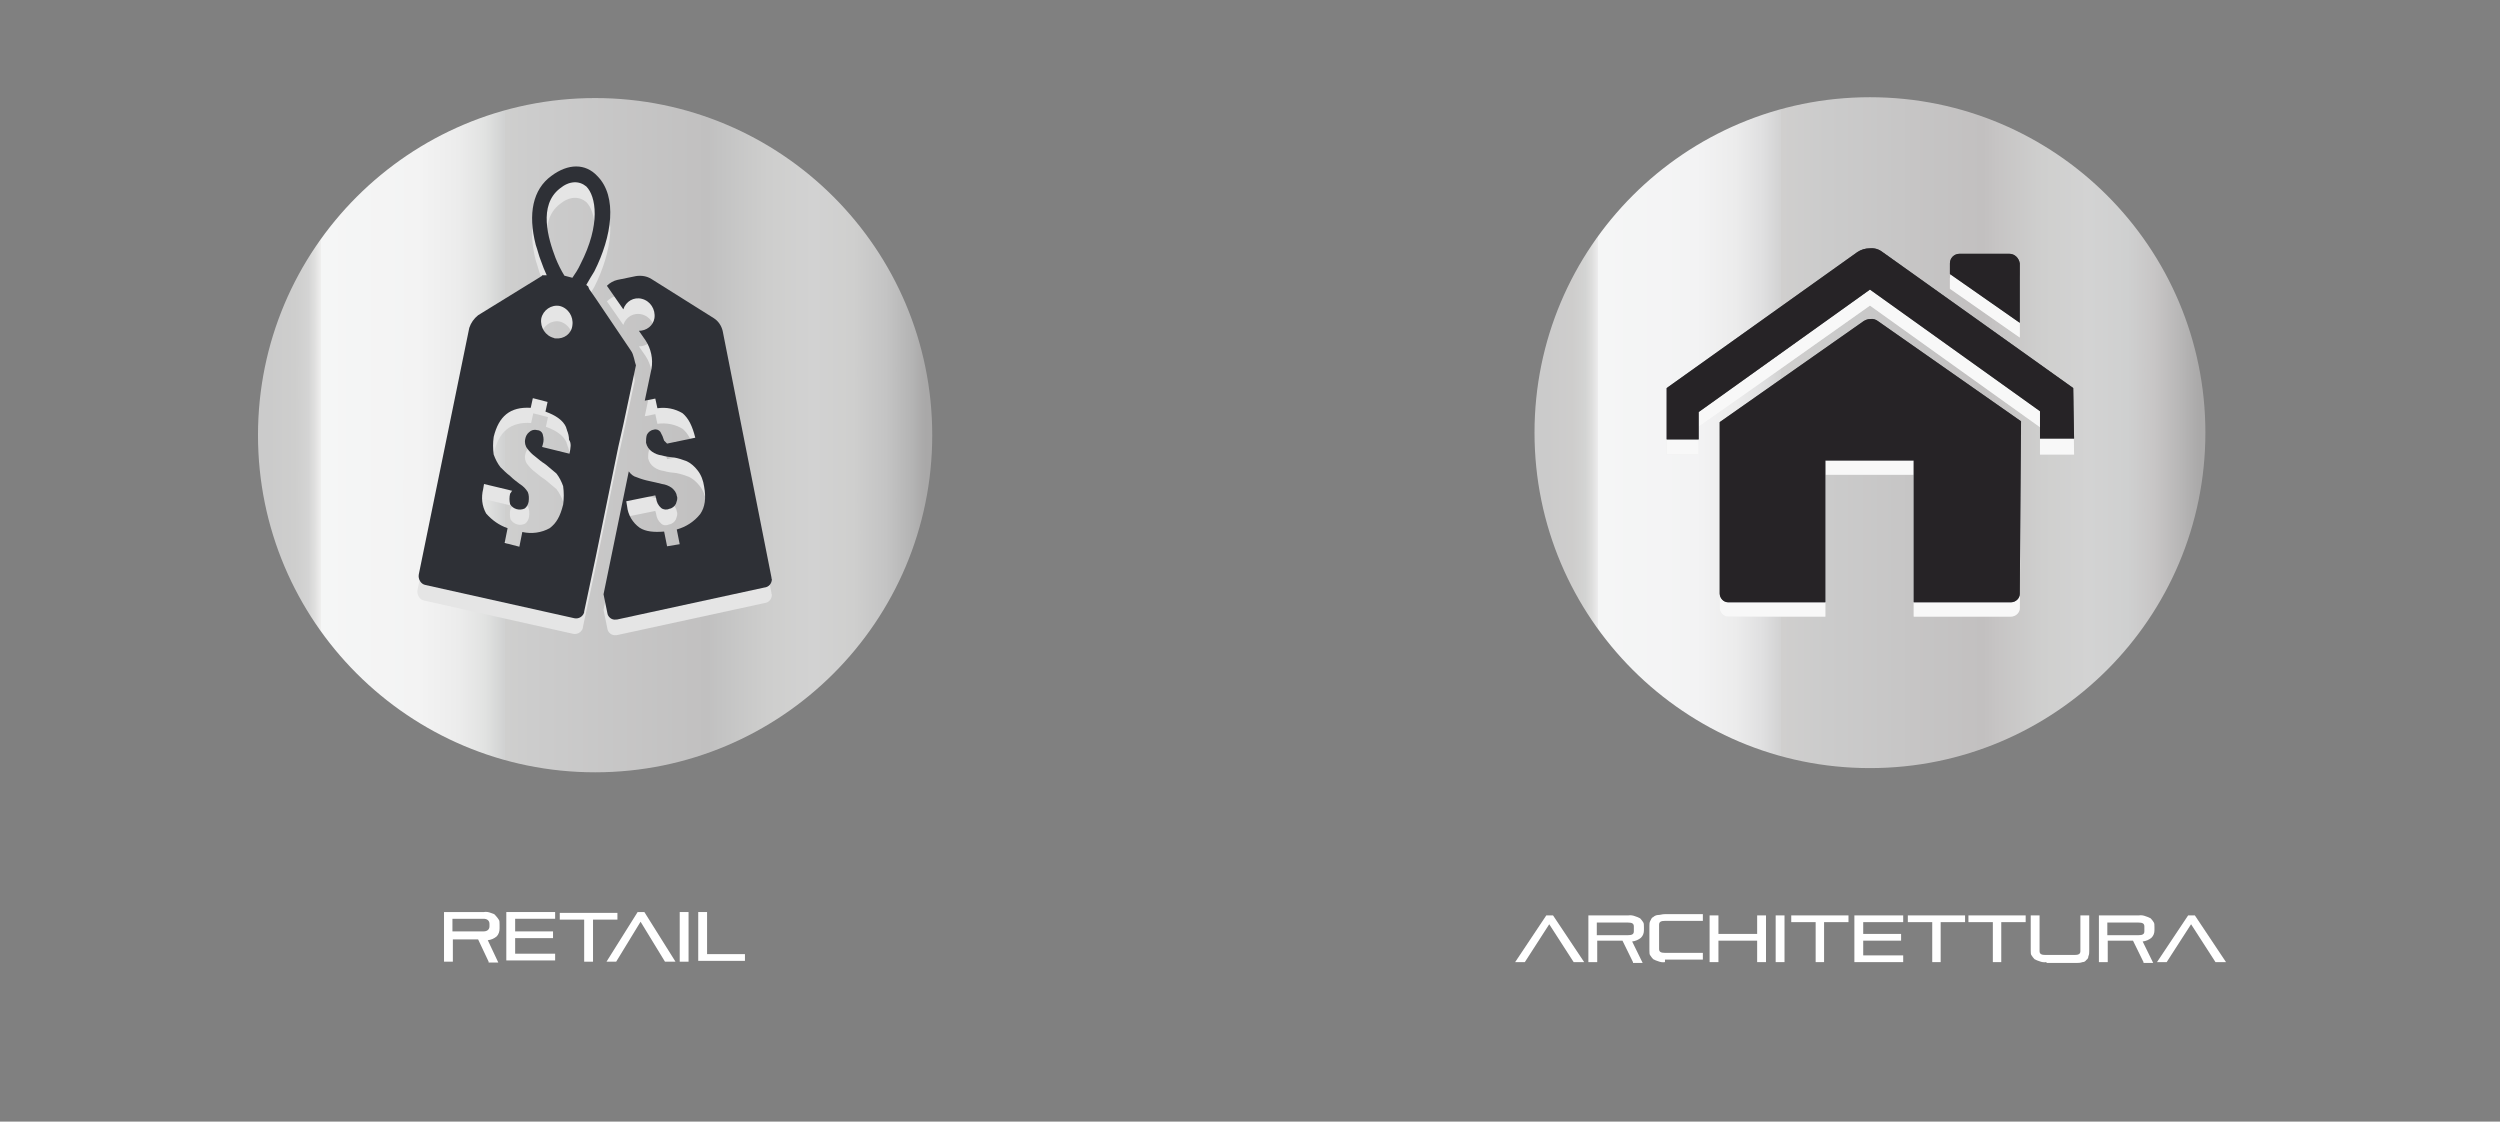 <?xml version="1.0" encoding="utf-8"?>
<!-- Generator: Adobe Illustrator 26.0.1, SVG Export Plug-In . SVG Version: 6.00 Build 0)  -->
<svg version="1.1" id="Livello_1" xmlns="http://www.w3.org/2000/svg" xmlns:xlink="http://www.w3.org/1999/xlink" x="0px" y="0px"
	 viewBox="0 0 594 266.5" style="enable-background:new 0 0 594 266.5;" xml:space="preserve">
<rect x="0" y="0" width="594" height="266.5" fill="#808080" stroke="none"/>
<style type="text/css">
	.st0{fill:url(#SVGID_1_);}
	.st1{fill:#FFFFFF;}
	.st2{fill:#E5E5E5;}
	.st3{fill:#2E3036;}
	.st4{fill:url(#SVGID_00000152948845823231493040000010844336437788054422_);}
	.st5{opacity:0.75;}
	.st6{fill:#2F3137;}
	.st7{fill:#231F20;}
</style>
<g id="Livello_2_00000056385801595729267280000003642257862009160580_">
	<g id="Livello_1-2">
		
			<linearGradient id="SVGID_1_" gradientUnits="userSpaceOnUse" x1="63.91" y1="1091.537" x2="219.83" y2="1091.537" gradientTransform="matrix(1 0 0 1 0 -988.1)">
			<stop  offset="0" style="stop-color:#CBCBCB"/>
			<stop  offset="4.000000e-02" style="stop-color:#CECECD"/>
			<stop  offset="6.000000e-02" style="stop-color:#D4D4D4"/>
			<stop  offset="7.000000e-02" style="stop-color:#E0E0DF"/>
			<stop  offset="8.000000e-02" style="stop-color:#F1F0F0"/>
			<stop  offset="8.000000e-02" style="stop-color:#F5F6F6"/>
			<stop  offset="0.23" style="stop-color:#F3F3F3"/>
			<stop  offset="0.29" style="stop-color:#ECECEC"/>
			<stop  offset="0.33" style="stop-color:#E1E2E1"/>
			<stop  offset="0.36" style="stop-color:#D0D1D1"/>
			<stop  offset="0.36" style="stop-color:#CFCFCE"/>
			<stop  offset="0.4" style="stop-color:#CCCCCC"/>
			<stop  offset="0.67" style="stop-color:#C1C0C0"/>
			<stop  offset="0.68" style="stop-color:#C2C2C2"/>
			<stop  offset="0.76" style="stop-color:#CECECD"/>
			<stop  offset="0.83" style="stop-color:#D2D2D2"/>
			<stop  offset="0.89" style="stop-color:#CFCFCE"/>
			<stop  offset="0.94" style="stop-color:#C4C4C4"/>
			<stop  offset="0.98" style="stop-color:#B4B4B4"/>
			<stop  offset="1" style="stop-color:#A9A8A8"/>
		</linearGradient>
		<circle class="st0" cx="141.4" cy="103.4" r="80.1"/>
		<path class="st1" d="M116.1,228.5l-2.5-5.3h-6v5.3h-2.1v-11.8h9.5c0.5-0.1,1.1,0,1.6,0.2c0.5,0.2,0.9,0.2,1.2,0.7
			c0.3,0.3,0.5,0.6,0.7,0.9c0.2,0.2,0.2,0.7,0.2,1.2v0.9c0,0.7-0.2,1.4-0.7,1.9c-0.6,0.5-1.3,0.8-2.1,0.9l2.5,5.3h-2.3V228.5
			L116.1,228.5z M116.3,219.5c0-0.7-0.5-1.2-1.4-1.2h-7.4v3h7.4c0.9,0,1.4-0.5,1.4-1.2L116.3,219.5z"/>
		<path class="st1" d="M120.3,228.5v-11.8h11.6v1.6h-9.5v3h9v1.6h-9v3.7h9.5v1.6h-11.6V228.5z"/>
		<path class="st1" d="M138.8,228.5v-10H133v-1.6h13.7v1.6h-5.8v10H138.8z"/>
		<path class="st1" d="M158,228.5l-5.8-9.5l-5.8,9.5h-2.3l7.4-11.8h1.6l7.4,11.8H158z"/>
		<path class="st1" d="M161.5,228.5v-11.8h2.1v11.8H161.5z"/>
		<path class="st1" d="M165.9,228.5v-11.8h2.1v10h9v1.6h-11.1V228.5z"/>
		<path class="st2" d="M183.3,140.9l-11.6-58.6c-0.3-1.2-1-2.3-2.1-3L154.8,70c-1.1-0.7-2.4-0.9-3.7-0.7l-4.4,0.9
			c-0.9,0.2-1.8,0.7-2.5,1.4l3.9,5.6c0.6-1.9,2.5-3,4.4-2.5c2,0.5,3.3,2.5,3,4.6c-0.3,1.8-1.9,3-3.7,3l1.6,2.3
			c1.3,2,1.8,4.4,1.4,6.7l-1.6,7.6l2.5-0.5l0.5,2.3c2.1-0.3,4.2,0.1,6,1.2c1.4,1.2,2.3,3,3,5.8l-6.7,1.4l-0.2-0.7
			c-0.2-0.7-0.5-1.4-0.9-2.1c-0.4-0.5-1-0.7-1.6-0.5c-0.7,0.1-1.3,0.6-1.6,1.2c-0.2,0.6-0.2,1.3-0.2,1.9c0.2,0.9,0.7,1.6,1.4,2.1
			c0.7,0.5,1.5,0.8,2.3,0.9c1,0.3,2,0.4,3,0.5c1,0.2,2,0.5,3,0.9c1,0.5,1.8,1.2,2.5,2.1c0.9,1.1,1.4,2.5,1.6,3.9
			c0.5,2.8,0.2,4.9-0.9,6.5c-1.4,1.8-3.4,3.1-5.6,3.7l0.7,3.5l-3.5,0.5l-0.7-3.5c-2.5,0.2-4.4,0-5.8-0.9c-1.7-1.2-2.8-3.1-3-5.1
			l-0.2-1.2l6.9-1.4l0.2,0.7c0.1,0.9,0.5,1.7,1.2,2.3c0.5,0.5,1.3,0.5,1.9,0.2c0.7-0.1,1.3-0.6,1.6-1.2c0.2-0.7,0.5-1.2,0.2-1.9
			c-0.1-0.8-0.6-1.4-1.2-1.9c-0.7-0.5-1.5-0.8-2.3-0.9c-0.9-0.2-1.9-0.5-3-0.7c-1-0.2-2-0.5-3-0.9c-0.8-0.2-1.4-0.7-1.9-1.4l-6,29.2
			l0.9,4.4c0.1,1,1.1,1.8,2.1,1.6c0.1,0,0.1,0,0.2,0l35-7.6c1.1-0.1,1.8-1,1.8-2C183.3,141.2,183.3,141.1,183.3,140.9z"/>
		<path class="st2" d="M129.3,69.4"/>
		<path class="st2" d="M139.7,71.9c0,0.2,0.2,0.2,0.2,0.5C140,72.2,139.7,71.9,139.7,71.9z"/>
		<path class="st2" d="M130,69.1L130,69.1z"/>
		<path class="st2" d="M139.3,71.5l0.5,0.5C139.5,71.7,139.5,71.5,139.3,71.5z"/>
		<path class="st2" d="M128.6,69.6l0.2-0.2C128.8,69.6,128.8,69.6,128.6,69.6z"/>
		<path class="st2" d="M129.1,69.4"/>
		<path class="st2" d="M129.5,69.4"/>
		<path class="st2" d="M149.9,87l-8.3-12.3l-1.6-2.3c0-0.2-0.2-0.2-0.2-0.5l0,0c0-0.2-0.2-0.2-0.5-0.5l0,0c0.7-1.2,1.2-2.1,1.9-3.2
			c4.2-8.3,5.6-17.8,0.7-22.7c-2.8-3-6.9-3-10.9,0c-4.4,3.2-5.6,9-3.7,16.4c0.5,1.4,0.7,2.5,1.2,3.7c0.4,1.2,0.9,2.4,1.4,3.5h-1
			c-0.1,0-0.2,0.1-0.2,0.2l-15.4,9.3c-1,0.8-1.7,1.8-2.1,3l-12,58.6c-0.2,1.1,0.5,2.3,1.6,2.5l35.4,7.9c1,0.2,2-0.4,2.3-1.4
			c0-0.1,0-0.1,0-0.2l2.8-13.2l5.3-25.9l1.2-5.3l3-14.1C150.8,89.3,150.5,88.1,149.9,87z M135.3,111.5l-6.5-1.6l0.2-0.7
			c0.2-0.7,0.2-1.4,0-2.1c-0.1-0.7-0.7-1.2-1.4-1.2c-0.7-0.2-1.4,0-1.9,0.5c-0.5,0.4-0.8,1-0.9,1.6c-0.2,0.8,0,1.7,0.5,2.3
			c0.5,0.7,1.2,1.4,1.9,1.9c0.8,0.7,1.6,1.3,2.5,1.9c0.9,0.7,1.6,1.4,2.5,2.1c0.7,0.9,1.2,1.9,1.6,3c0.2,1.5,0.2,2.9,0,4.4
			c-0.7,2.8-1.6,4.4-3.2,5.6c-2,1.1-4.3,1.4-6.5,0.9l-0.7,3.5l-3.4-1l0.7-3.5c-2-0.7-3.7-1.9-5.1-3.5c-1-1.8-1.2-3.8-0.7-5.8
			l0.2-1.2l6.7,1.6l-0.5,0.7c-0.2,0.8-0.2,1.7,0,2.5c0.4,0.6,0.9,1,1.6,1.2c0.6,0.2,1.3,0.1,1.9-0.2c0.5-0.4,0.8-1,0.9-1.6
			c0.1-0.8,0.1-1.6-0.2-2.3c-0.5-0.8-1.1-1.4-1.9-1.9c-0.8-0.6-1.6-1.2-2.3-1.9c-0.8-0.6-1.6-1.4-2.3-2.1c-0.7-0.9-1.2-1.9-1.6-3
			c-0.2-1.4-0.2-2.8,0-4.2c1.2-4.9,3.9-7.2,8.8-6.9l0.5-2.3l3.5,0.9l-0.5,2.3c2.5,0.9,4.2,2.1,4.9,3.7c0,0.2,0.2,0.5,0.2,0.7
			c0.3,0.7,0.5,1.5,0.5,2.3C135.8,109,135.6,110.1,135.3,111.5z M131.6,84c-2-0.5-3.3-2.5-3-4.6c0.4-2,2.4-3.4,4.4-3
			c2,0.5,3.3,2.5,3,4.6c-0.2,2-2,3.3-4,3.1C131.8,84.1,131.7,84.1,131.6,84z M133,48.5c2.3-1.9,4.6-1.9,6.3-0.5
			c2.3,2.3,3.5,9-1.4,18.5c-0.5,1.1-1.2,2.2-1.9,3.2l-1.9-0.5c-0.8-1.3-1.5-2.7-2.1-4.2C130.2,60.3,127.9,52.5,133,48.5z"/>
		<path class="st2" d="M135.6,108.1c0-0.8-0.2-1.6-0.5-2.3L135.6,108.1z"/>
		<path class="st3" d="M183.3,137.2l-11.6-58.6c-0.3-1.2-1-2.3-2.1-3l-14.8-9.3c-1.1-0.7-2.4-0.9-3.7-0.7l-4.4,0.9
			c-0.9,0.2-1.8,0.7-2.5,1.4l3.9,5.6c0.6-1.9,2.5-3,4.4-2.5c2,0.5,3.3,2.5,3,4.6c-0.3,1.8-1.9,3-3.7,3l1.6,2.3
			c1.3,2,1.8,4.4,1.4,6.7l-1.6,7.6l2.5-0.5l0.5,2.3c2.1-0.3,4.2,0.1,6,1.2c1.4,1.2,2.3,3,3,5.8l-6.7,1.4l-0.7-0.7
			c-0.2-0.7-0.5-1.4-0.9-2.1c-0.4-0.5-1-0.7-1.6-0.5c-0.7,0.1-1.3,0.6-1.6,1.2c-0.2,0.6-0.2,1.3-0.2,1.9c0.2,0.9,0.7,1.6,1.4,2.1
			c0.7,0.5,1.5,0.8,2.3,0.9c1,0.3,2,0.4,3,0.5c1,0.2,2,0.5,3,0.9c1,0.5,1.8,1.2,2.5,2.1c0.9,1.1,1.4,2.5,1.6,3.9
			c0.5,2.8,0.2,4.9-0.9,6.5c-1.4,1.8-3.4,3.1-5.6,3.7l0.7,3.5l-3,0.5l-0.7-3.5c-2.5,0.2-4.4,0-5.8-0.9c-1.7-1.2-2.8-3.1-3-5.1
			l-0.2-1.2l6.9-1.4l0.2,0.7c0.1,0.9,0.5,1.7,1.2,2.3c0.5,0.4,1.3,0.5,1.9,0.2c0.7-0.1,1.3-0.6,1.6-1.2c0.2-0.7,0.5-1.2,0.2-1.9
			c-0.1-0.8-0.6-1.4-1.2-1.9c-0.7-0.5-1.5-0.8-2.3-0.9c-0.9-0.2-1.9-0.5-3-0.7c-1-0.2-2-0.5-3-0.9c-0.8-0.2-1.4-0.7-1.9-1.4l-6,29.2
			l0.9,4.4c0.1,1,1.1,1.8,2.1,1.6c0.1,0,0.1,0,0.2,0l35-7.6c1.1-0.1,1.8-1,1.8-2C183.3,137.5,183.3,137.4,183.3,137.2z"/>
		<path class="st3" d="M129.3,65.7"/>
		<path class="st3" d="M129.1,65.9"/>
		<path class="st3" d="M139.7,68.2c0,0.2,0.2,0.2,0.2,0.5C140,68.5,139.7,68.2,139.7,68.2z"/>
		<path class="st3" d="M130,65.4L130,65.4z"/>
		<path class="st3" d="M139.3,67.8l0.5,0.5L139.3,67.8z"/>
		<path class="st3" d="M128.6,65.9l0.2-0.2C128.8,65.9,128.8,65.9,128.6,65.9z"/>
		<path class="st3" d="M129.1,65.7"/>
		<path class="st3" d="M129.5,65.7"/>
		<path class="st3" d="M149.9,83.3L141.6,71l-1.6-2.3c0-0.2-0.2-0.2-0.2-0.5l0,0c0-0.2-0.2-0.2-0.5-0.5l0,0c0.7-1.2,1.2-2.1,1.9-3.2
			c4.2-8.3,5.6-17.8,0.7-22.7c-2.8-3-6.9-3-10.9,0c-4.4,3.2-5.6,9-3.7,16.4c0.5,1.4,0.7,2.5,1.2,3.7c0.4,1.2,0.9,2.4,1.4,3.5h-1
			c-0.1,0-0.2,0.1-0.2,0.2l-15.1,9.3c-1,0.8-1.7,1.8-2.1,3l-12,58.6c-0.2,1.1,0.5,2.3,1.6,2.5l35.4,7.9c1,0.2,2-0.4,2.3-1.4
			c0-0.1,0-0.1,0-0.2l2.8-13.2l5.3-25.9l1.2-5.3l3-14.1C150.8,86.1,150.6,84.2,149.9,83.3z M135.3,107.8l-6.5-1.6l0.2-0.7
			c0.2-0.7,0.2-1.4,0-2.1c-0.1-0.7-0.7-1.2-1.4-1.2c-0.7-0.2-1.4,0-1.9,0.5c-0.5,0.4-0.8,1-0.9,1.6c-0.2,0.8,0,1.7,0.5,2.3
			c0.5,0.7,1.2,1.4,1.9,1.9c0.8,0.7,1.6,1.3,2.5,1.9c0.9,0.7,1.6,1.4,2.5,2.1c0.7,0.9,1.2,1.9,1.6,3c0.2,1.5,0.2,2.9,0,4.4
			c-0.7,2.8-1.6,4.4-3.2,5.6c-2,1.1-4.3,1.4-6.5,0.9l-0.7,3.5l-3.5-0.9l0.7-3.5c-2-0.7-3.7-1.9-5.1-3.5c-1-1.8-1.2-3.8-0.7-5.8
			l0.2-1.2l6.7,1.6l-0.5,0.7c-0.2,0.8-0.2,1.7,0,2.5c0.7,1.2,2.3,1.6,3.5,1c0.5-0.4,0.8-1,0.9-1.6c0.1-0.8,0.1-1.6-0.2-2.3
			c-0.5-0.8-1.1-1.4-1.9-1.9c-0.8-0.6-1.6-1.2-2.3-1.9c-0.8-0.6-1.6-1.4-2.3-2.1c-0.7-0.9-1.2-1.9-1.6-3c-0.2-1.4-0.2-2.8,0-4.2
			c1.2-4.9,3.9-7.2,8.8-6.9l0.5-2.3l3.5,0.9l-0.5,2.3c2.5,0.9,4.2,2.1,4.9,3.7c0,0.2,0.2,0.5,0.2,0.7c0.3,0.7,0.5,1.5,0.5,2.3
			C135.8,105.3,135.6,106.4,135.3,107.8z M131.6,80.3c-2-0.5-3.3-2.5-3-4.6c0.4-2,2.4-3.4,4.4-3c2,0.5,3.3,2.5,3,4.6
			c-0.2,2-2,3.3-4,3.1C131.8,80.4,131.7,80.4,131.6,80.3z M133,44.8c2.3-1.9,4.6-1.9,6.3-0.5c2.3,2.3,3.5,9-1.4,18.5
			c-0.5,1.1-1.2,2.2-1.9,3.2l-1.9-0.5c-0.8-1.3-1.5-2.7-2.1-4.2C130.2,56.6,127.9,48.8,133,44.8z"/>
		<path class="st3" d="M135.6,104.4c0-0.8-0.2-1.6-0.5-2.3L135.6,104.4z"/>
	</g>
</g>
<g id="Livello_2_00000121971418095490037360000000101644191249536672_">
	<g id="Livello_1-2_00000070090741118349629100000015484984364026377660_">
		
			<linearGradient id="SVGID_00000052787027960435167030000017530828333323358859_" gradientUnits="userSpaceOnUse" x1="367.37" y1="1092.88" x2="522.57" y2="1092.88" gradientTransform="matrix(1 0 0 1 0 -990.1)">
			<stop  offset="0" style="stop-color:#CBCBCB"/>
			<stop  offset="4.000000e-02" style="stop-color:#CECDCC"/>
			<stop  offset="6.000000e-02" style="stop-color:#D3D4D3"/>
			<stop  offset="7.000000e-02" style="stop-color:#DEDEDD"/>
			<stop  offset="8.000000e-02" style="stop-color:#EEEDEE"/>
			<stop  offset="8.000000e-02" style="stop-color:#F5F6F6"/>
			<stop  offset="0.23" style="stop-color:#F3F3F4"/>
			<stop  offset="0.29" style="stop-color:#ECECEC"/>
			<stop  offset="0.33" style="stop-color:#E0E0E1"/>
			<stop  offset="0.36" style="stop-color:#D2D2D2"/>
			<stop  offset="0.36" style="stop-color:#D0CFCE"/>
			<stop  offset="0.43" style="stop-color:#CBCBCB"/>
			<stop  offset="0.67" style="stop-color:#C2C0C0"/>
			<stop  offset="0.69" style="stop-color:#C6C4C4"/>
			<stop  offset="0.76" style="stop-color:#CFCFCE"/>
			<stop  offset="0.83" style="stop-color:#D3D3D3"/>
			<stop  offset="0.89" style="stop-color:#CFD0D0"/>
			<stop  offset="0.93" style="stop-color:#C8C6C6"/>
			<stop  offset="0.97" style="stop-color:#B8B7B7"/>
			<stop  offset="1" style="stop-color:#AAA9A9"/>
		</linearGradient>
		<circle style="fill:url(#SVGID_00000052787027960435167030000017530828333323358859_);" cx="444.3" cy="102.8" r="79.7"/>
		<path class="st1" d="M373.9,228.6l-5.8-9l-5.8,9H360l7.4-11.1h1.6l7.4,11.1H373.9z"/>
		<path class="st1" d="M388,228.6l-2.5-5.1h-6v5.1h-2.1v-11.1h9.5c0.5-0.1,1.1,0,1.6,0.2c0.4,0.1,0.8,0.3,1.2,0.5
			c0.3,0.3,0.5,0.6,0.7,0.9c0.2,0.2,0.2,0.7,0.2,1.2v0.7c0,0.7-0.2,1.3-0.7,1.8c-0.6,0.5-1.3,0.8-2.1,0.9l2.5,5.1H388V228.6
			L388,228.6z M388.2,220.1c0-0.7-0.5-0.9-1.4-0.9h-7.4v3h7.4c0.9,0,1.4-0.2,1.4-0.9V220.1z"/>
		<path class="st1" d="M395.6,228.6c-0.5,0.1-1.1,0-1.6-0.2c-0.4-0.1-0.8-0.3-1.2-0.5c-0.3-0.3-0.5-0.6-0.7-0.9
			c-0.2-0.2-0.2-0.7-0.2-1.2V220c0-0.4,0-0.8,0.2-1.2c0.2-0.2,0.2-0.7,0.7-0.9c0.3-0.3,0.8-0.5,1.2-0.5c0.5,0,0.9-0.2,1.6-0.2h9v1.6
			h-9c-0.9,0-1.4,0.2-1.4,0.9v5.8c0,0.7,0.5,0.9,1.4,0.9h9v1.6h-9V228.6z"/>
		<path class="st1" d="M417.5,228.6v-5.1h-9.2v5.1h-2.1v-11.1h2.1v4.4h9.2v-4.4h2.1v11.1H417.5z"/>
		<path class="st1" d="M421.9,228.6v-11.1h2.1v11.1H421.9z"/>
		<path class="st1" d="M431.4,228.6v-9.5h-5.8v-1.6h13.6v1.6h-5.8v9.5H431.4z"/>
		<path class="st1" d="M440.6,228.6v-11.1h11.6v1.6h-9.5v2.8h9v1.6h-9v3.5h9.5v1.6L440.6,228.6z"/>
		<path class="st1" d="M459.1,228.6v-9.5h-5.8v-1.6h13.6v1.6h-5.8v9.5H459.1z"/>
		<path class="st1" d="M473.5,228.6v-9.5h-5.8v-1.6h13.6v1.6h-5.8v9.5H473.5z"/>
		<path class="st1" d="M486.2,228.6c-0.5,0.1-1.1,0-1.6-0.2c-0.4-0.1-0.8-0.3-1.2-0.5c-0.3-0.3-0.5-0.6-0.7-0.9
			c-0.2-0.2-0.2-0.7-0.2-1.2v-8.3h2.1v8.5c0,0.7,0.5,0.9,1.4,0.9h6.9c0.9,0,1.4-0.2,1.4-0.9v-8.5h2.1v8.5c0,0.4,0,0.8-0.2,1.2
			c0,0.4-0.2,0.7-0.5,0.9c-0.2,0.3-0.5,0.5-0.9,0.5c-0.5,0.2-1.1,0.2-1.6,0.2h-6.9L486.2,228.6L486.2,228.6z"/>
		<path class="st1" d="M509.3,228.6l-2.5-5.1h-6v5.1h-2.1v-11.1h9.5c0.5-0.1,1.1,0,1.6,0.2c0.4,0.1,0.8,0.3,1.2,0.5
			c0.3,0.3,0.5,0.6,0.7,0.9c0.2,0.2,0.2,0.7,0.2,1.2v0.7c0,0.7-0.2,1.3-0.7,1.8c-0.6,0.5-1.3,0.8-2.1,0.9l2.5,5.1h-2.3V228.6
			L509.3,228.6z M509.5,220.1c0-0.7-0.5-0.9-1.4-0.9h-7.4v3h7.4c0.9,0,1.4-0.2,1.4-0.9V220.1z"/>
		<path class="st1" d="M526.4,228.6l-5.8-9l-5.8,9h-2.3l7.4-11.1h1.6l7.4,11.1H526.4z"/>
		<g id="_11">
			<path class="st2" d="M492.6,95.7l-45.3-32.3c-0.9-0.7-1.9-1-3-0.9c-1.1,0-2.1,0.3-3,0.9L396,95.7v12.2h7.6v-6.5l40.7-28.8
				l40.4,28.9v6.5h8.1L492.6,95.7z"/>
			<path class="st2" d="M477.4,63.8h-11.8c-1.3,0-2.3,1-2.3,2.3v2.5l16.6,11.6V65.9C479.7,64.7,478.6,63.8,477.4,63.8z"/>
			<path class="st2" d="M480.2,103.5l-34-23.8c-0.5-0.4-1.2-0.6-1.8-0.5c-0.6,0-1.1,0.2-1.6,0.5l-34.2,24v40.7c0,1.1,0.9,2.1,2,2.1
				c0,0,0.1,0,0.1,0h23v-33.7h21v33.7h23.1c1.1,0,2.1-0.9,2.1-2c0,0,0-0.1,0-0.1L480.2,103.5z"/>
			<g class="st5">
				<path class="st1" d="M492.6,95.7l-45.3-32.3c-0.9-0.7-1.9-1-3-0.9c-1.1,0-2.1,0.3-3,0.9L396,95.7v12.2h7.6v-6.5l40.7-28.8
					l40.4,28.9v6.5h8.1L492.6,95.7z"/>
				<path class="st1" d="M477.4,63.8h-11.8c-1.3,0-2.3,1-2.3,2.3v2.5l16.6,11.6V65.9C479.7,64.7,478.6,63.8,477.4,63.8z"/>
				<path class="st1" d="M480.2,103.5l-34-23.8c-0.5-0.4-1.2-0.6-1.8-0.5c-0.6,0-1.1,0.2-1.6,0.5l-34.2,24v40.7c0,1.1,0.9,2.1,2,2.1
					c0,0,0.1,0,0.1,0h23v-33.7h21v33.7h23.1c1.1,0,2.1-0.9,2.1-2c0,0,0-0.1,0-0.1L480.2,103.5z"/>
			</g>
		</g>
		<g id="_11-2">
			<path class="st6" d="M492.6,92.2l-45.3-32.3c-0.9-0.7-1.9-1-3-0.9c-1.1,0-2.1,0.3-3,0.9L396,92.2v12.2h7.6v-6.5l40.7-29.1
				l40.4,28.9v6.5h8.1L492.6,92.2z"/>
			<path class="st6" d="M477.4,60.3h-11.8c-1.3,0-2.3,1-2.3,2.3v2.5l16.6,11.6V62.6C479.7,61.3,478.7,60.3,477.4,60.3z"/>
			<path class="st6" d="M480.2,100.1l-34-23.8c-0.5-0.4-1.2-0.6-1.8-0.5c-0.6,0-1.1,0.2-1.6,0.5l-34.2,24V141c0,1.1,0.9,2.1,2,2.1
				c0,0,0.1,0,0.1,0h23v-33.7h21v33.7h23.1c1.1,0,2.1-0.9,2.1-2c0,0,0-0.1,0-0.1L480.2,100.1z"/>
			<g class="st5">
				<path class="st7" d="M492.6,92.2l-45.3-32.3c-0.9-0.7-1.9-1-3-0.9c-1.1,0-2.1,0.3-3,0.9L396,92.2v12.2h7.6v-6.5l40.7-29.1
					l40.4,28.9v6.5h8.1L492.6,92.2z"/>
				<path class="st7" d="M477.4,60.3h-11.8c-1.3,0-2.3,1-2.3,2.3v2.5l16.6,11.6V62.6C479.7,61.3,478.7,60.3,477.4,60.3z"/>
				<path class="st7" d="M480.2,100.1l-34-23.8c-0.5-0.4-1.2-0.6-1.8-0.5c-0.6,0-1.1,0.2-1.6,0.5l-34.2,24V141c0,1.1,0.9,2.1,2,2.1
					c0,0,0.1,0,0.1,0h23v-33.7h21v33.7h23.1c1.1,0,2.1-0.9,2.1-2c0,0,0-0.1,0-0.1L480.2,100.1z"/>
			</g>
		</g>
	</g>
</g>
</svg>

